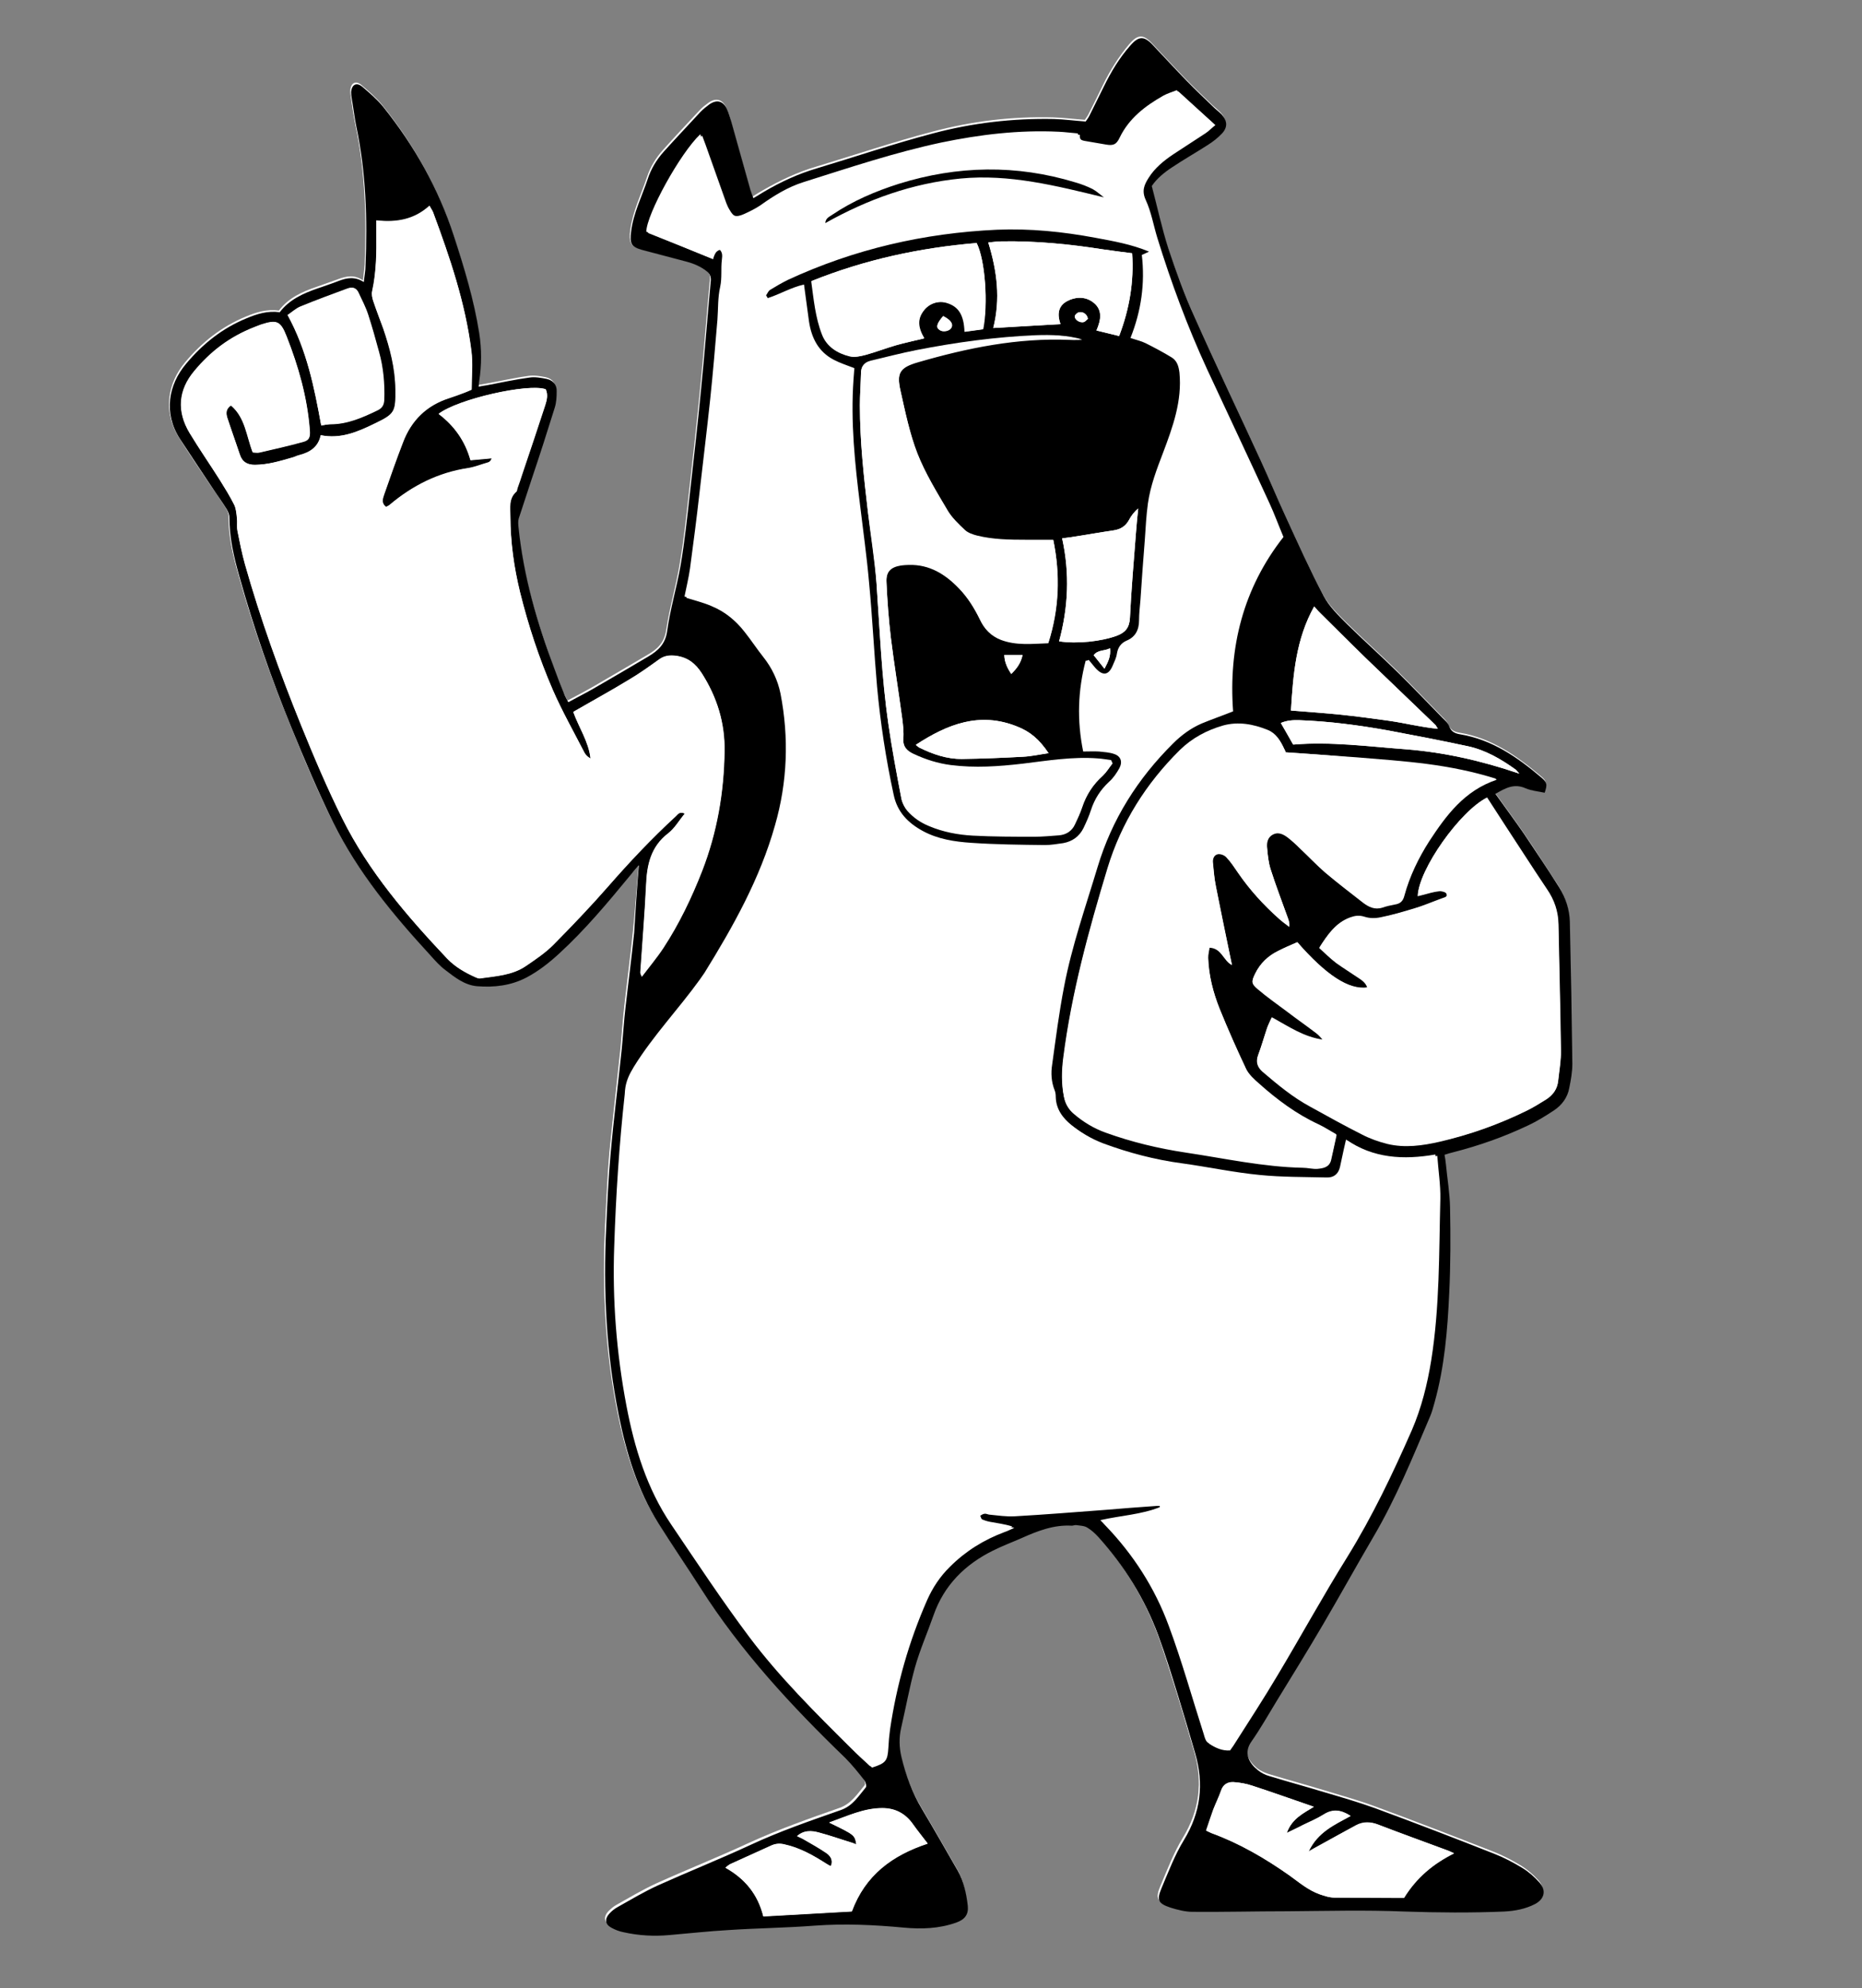 <?xml version="1.0" encoding="utf-8"?>
<!-- Generator: Adobe Illustrator 23.0.0, SVG Export Plug-In . SVG Version: 6.00 Build 0)  -->
<svg version="1.1" xmlns="http://www.w3.org/2000/svg" xmlns:xlink="http://www.w3.org/1999/xlink" x="0px" y="0px"
	 viewBox="0 0 673 718.3" style="enable-background:new 0 0 673 718.3;" xml:space="preserve">
<rect x="0" y="0" width="673" height="718.3" fill="#808080" stroke="none"/>
<style type="text/css">
	.st0{fill:#FFFFFF;}
</style>
<g id="Layer_1_copy">
	<title>Hilfe-louAsset 7</title>
	<path class="st0" d="M567.2,332.9c-0.1-4.5-1.5-8.8-3.9-12.6c-4.2-6.5-8.4-13-12.7-19.3c-3.3-4.8-6.8-9.5-10.3-14.4
		c3.6-2,6.8-3.9,10.9-2c2.1,1,4.7,1.1,6.9,1.6c1-3.1,1-3.7-1.2-5.5c-8.7-7.3-17.8-13.7-29.3-15.6c-1.8-0.3-3.2-0.9-4-2.9
		c-0.4-1.1-1.5-2.1-2.4-3c-5.4-5.5-10.7-11.1-16.2-16.5c-6-5.9-12.3-11.5-18.3-17.4c-3.1-3.1-6.5-6.4-8.5-10.2
		c-5-9.5-9.4-19.3-13.9-29.1c-3.1-6.7-5.9-13.5-9-20.2c-7.9-17.2-16.1-34.3-23.8-51.6c-3.6-8.1-6.7-16.5-9.5-24.9
		c-2.4-7.2-3.9-14.6-5.9-22.3c1.7-2.7,4.5-4.9,7.4-6.8c4.2-2.7,8.6-5.2,12.8-8c1.8-1.2,3.7-2.5,5.2-4.2c2.1-2.3,1.9-4.6-0.2-6.9
		c-1-1-2.1-1.9-3.1-2.8c-3.2-3.1-6.4-6.1-9.5-9.3c-4.2-4.3-8.2-8.7-12.3-13c-3.1-3.3-5.1-3.2-8.1,0.3c-3.8,4.5-6.9,9.4-9.5,14.7
		c-1.7,3.6-3.5,7.1-5.3,10.7c-0.4,0.8-1,1.5-1.3,2c-4.1-0.3-7.8-0.8-11.5-0.9c-14.8-0.4-29.5,1.4-43.7,5.2
		c-14.1,3.7-28,8.4-41.9,12.6c-6.8,2-13.1,5-19.2,8.5c-1.2,0.7-2.4,1.4-3.8,2.3c-0.4-1.2-0.8-2.1-1.1-3.1
		c-2.3-8.2-4.6-16.4-6.9-24.6c-0.4-1.6-0.9-3.2-1.6-4.6c-1.4-2.9-3.7-3.4-6.3-1.6c-1.1,0.8-2.3,1.7-3.2,2.7
		c-4.5,4.8-9,9.6-13.3,14.4c-2.6,2.9-4.6,6.2-5.8,9.9c-2.1,6.3-5.1,12.2-6,19c-0.5,4.2-0.1,5.6,4,6.6c5.3,1.4,10.6,2.8,15.9,4.2
		c2.8,0.7,5.3,1.8,7.5,3.6c1.1,0.9,1.6,1.8,1.4,3.3c-1.2,13-2.2,26.1-3.5,39.1c-1.2,12.4-2.6,24.9-4,37.3c-1,8.8-1.9,17.7-3.4,26.4
		c-1.3,8-3.7,15.9-4.9,24c-0.7,4.7-3.3,7-6.8,9c-6.6,3.9-13.3,7.8-20,11.7c-2.8,1.6-5.7,3.1-8.9,4.8c-0.6-1.3-1.1-2.3-1.6-3.3
		c-1.2-2.9-2.3-5.9-3.4-8.8c-6.2-16.6-11.2-33.5-13-51.2c-0.1-1-0.2-2.1,0.1-3.1c1.5-4.7,3.1-9.3,4.6-14c2.8-8.7,5.7-17.3,8.4-26
		c0.6-1.9,0.7-3.9,0.7-5.9c0-2.4-1.4-4-3.6-4.5c-2-0.4-4.2-0.8-6.2-0.5c-5.2,0.7-10.3,1.9-15.5,2.8c-0.9,0.2-1.7,0.3-2.9,0.5
		c0.1-0.9,0.1-1.4,0.2-2c0.9-5.8,0.9-11.6,0-17.4c-1.9-12-5.4-23.6-9.2-35.2c-5.6-17.1-14.3-32.5-25.5-46.5c-2.2-2.7-4.9-5-7.6-7.3
		c-2-1.7-3.8-0.8-4,2c0,0.7,0.1,1.4,0.2,2.1c0.5,3.5,1,7,1.7,10.4c3.5,16.6,4,33.4,3.3,50.3c-0.1,1.8-0.4,3.6-0.6,5.8
		c-3.2-2.2-6.1-1.5-9.1-0.4c-2.5,0.9-5.1,1.8-7.6,2.7c-5.3,1.8-10.2,4-13.7,8.6c-4.3-0.6-8.2,0.6-12,2.2
		c-8.7,3.6-15.9,9.3-21.9,16.5c-6.3,7.5-8.1,17.7-2.2,27c3.8,6,7.8,11.9,11.8,17.8c1.7,2.5,3.5,5,5.1,7.6c0.5,0.9,1,1.9,1,2.9
		c-0.1,7.3,1.6,14.4,3.6,21.4c5.2,18.6,11.6,36.8,18.9,54.6c4.7,11.6,9.5,23.1,15.1,34.3c8.9,18,21.7,33.3,35.1,48
		c1.7,1.9,3.5,3.8,5.5,5.4c3.4,2.6,6.9,5.4,11.4,5.8c6.3,0.5,12.3-0.2,18-3.2c4.3-2.2,8-5.2,11.6-8.5c9.4-8.6,17.4-18.2,25.5-28
		c1-1.2,1.9-2.3,3.4-4c-0.7,8.5-1.2,16.2-2,23.8c-0.9,8.9-2.1,17.9-3.1,26.8c-0.6,5.1-0.9,10.2-1.4,15.4c-1.3,12.6-2.8,25.1-4,37.6
		c-0.8,8.8-1.1,17.7-1.6,26.6c-1.1,22.7,0,45.3,4.5,67.7c2.8,13.9,6.8,27.2,14.4,39.3c4.9,7.8,10.1,15.4,15.1,23.2
		c14.7,22.9,32.9,42.7,52.4,61.5c2.6,2.5,4.8,5.4,7,8.2c0.5,0.6,0.8,2,0.4,2.5c-2.6,3.1-4.8,6.6-8.9,8.1
		c-11.1,3.9-22.2,7.8-32.9,12.7c-11,5.1-22.3,9.6-33.4,14.6c-5,2.3-9.7,5.1-14.5,7.8c-1.1,0.6-2.1,1.5-3,2.4c-1.7,1.9-1.4,3.7,0.7,5
		c1.4,0.8,3,1.4,4.6,1.7c5.4,1.2,10.9,1.5,16.4,1c7.1-0.7,14.2-1.4,21.3-1.8c10.4-0.6,20.8-0.8,31.2-1.6c10.8-0.8,21.5-0.3,32.2,0.7
		c6.5,0.6,12.8,0.4,19-1.8c3.1-1.1,4.5-2.9,4.2-6c-0.4-4.4-1.3-8.8-3.6-12.7c-4.3-7.5-8.6-15-13-22.4c-3.5-5.9-5.8-12.2-7.4-18.8
		c-0.8-3.5-0.9-6.9-0.1-10.4c1.6-7.3,2.9-14.7,5-21.9c1.8-6.4,4.5-12.5,6.7-18.8c3.8-10.9,11.4-18.3,21.5-23.4
		c3.3-1.7,6.9-2.9,10.3-4.5c5.8-2.6,11.6-4.9,18.2-4.5c0.6,0,1.2-0.3,1.7-0.2c1.3,0.2,2.8,0.3,3.9,0.9c1.5,0.9,2.8,2.1,4,3.4
		c9.3,10.5,16.7,22.3,21.6,35.4c2.6,7,4.7,14.2,7,21.3c2.2,7.1,4.3,14.3,6.4,21.5c3.2,11,2,21.3-4.1,31.3
		c-3.3,5.4-5.6,11.5-8.1,17.4c-1.8,4.3-1.2,5.5,3.3,7c2.5,0.8,5.2,1.5,7.9,1.5c11.3,0.1,22.7-0.2,34-0.2c14.3,0,28.5-0.4,42.8,0.1
		c11.9,0.5,23.8,0.5,35.8,0c3.9-0.2,7.7-0.9,11.2-2.7c3.4-1.8,4.2-4.9,1.6-7.8c-1.8-2-3.9-3.8-6.1-5.2c-3.3-2-6.7-3.8-10.3-5.2
		c-14.3-5.6-28.5-11.1-42.9-16.4c-6-2.2-12.2-3.9-18.4-5.8c-6.6-2-13.2-3.8-19.8-5.8c-1.5-0.5-3.1-1.2-4.3-2.2
		c-3.1-2.6-5.1-6.2-2.3-10.3c3.3-4.7,6.1-9.7,9.1-14.6c5.7-9.3,11.4-18.5,16.9-27.9c6.1-10.4,11.9-20.9,18-31.3
		c8.3-13.9,14.3-28.9,20.6-43.7c0.7-1.6,1.1-3.3,1.6-5c3.6-12.9,4.7-26.2,5.3-39.5c0.5-10.3,0.4-20.6,0.3-30.9
		c-0.1-5.2-0.9-10.5-1.5-15.7c-0.1-1.1-0.3-2.2-0.5-3.4c1.3-0.4,2.2-0.7,3.1-0.9c9.4-2.4,18.6-5.6,27.3-9.8c3.1-1.5,6.1-3.4,9.1-5.3
		c2.9-1.9,4.9-4.7,5.6-8.2c0.5-2.9,1.1-5.8,1.1-8.7C567.9,367,567.6,350,567.2,332.9z"/>
</g>
<g id="Layer_1">
	<title>Hilfe-louAsset 7</title>
	<g>
		<path class="st0" d="M230.9,312.6c-0.7,8.5-1.2,16.2-2,23.8c-0.9,8.9-2.1,17.9-3.1,26.8c-0.6,5.1-0.9,10.2-1.4,15.4
			c-1.3,12.6-2.8,25.1-4,37.6c-0.8,8.8-1.1,17.7-1.6,26.6c-1.1,22.7,0,45.3,4.5,67.7c2.8,13.9,6.8,27.2,14.4,39.3
			c4.9,7.8,10.1,15.4,15.1,23.2c14.7,22.9,32.9,42.7,52.4,61.5c2.6,2.5,4.8,5.4,7,8.2c0.5,0.6,0.8,2,0.4,2.5
			c-2.6,3.1-4.8,6.6-8.9,8.1c-11.1,3.9-22.2,7.8-32.9,12.7c-11,5.1-22.3,9.6-33.4,14.6c-5,2.3-9.7,5.1-14.5,7.8
			c-1.1,0.6-2.1,1.5-3,2.4c-1.7,1.9-1.4,3.7,0.7,5c1.4,0.8,3,1.4,4.6,1.7c5.4,1.2,10.9,1.5,16.4,1c7.1-0.7,14.2-1.4,21.3-1.8
			c10.4-0.6,20.8-0.8,31.2-1.6c10.8-0.8,21.5-0.3,32.2,0.7c6.5,0.6,12.8,0.4,19-1.8c3.1-1.1,4.5-2.9,4.2-6
			c-0.4-4.4-1.3-8.8-3.6-12.7c-4.3-7.5-8.6-15-13-22.4c-3.5-5.9-5.8-12.2-7.4-18.8c-0.8-3.5-0.9-6.9-0.1-10.4
			c1.6-7.3,2.9-14.7,5-21.9c1.8-6.4,4.5-12.5,6.7-18.8c3.8-10.9,11.4-18.3,21.5-23.4c3.3-1.7,6.9-2.9,10.3-4.5
			c5.8-2.6,11.6-4.9,18.2-4.5c0.6,0,1.2-0.3,1.7-0.2c1.3,0.2,2.8,0.3,3.9,0.9c1.5,0.9,2.8,2.1,4,3.4c9.3,10.5,16.7,22.3,21.6,35.4
			c2.6,7,4.7,14.2,7,21.3c2.2,7.1,4.3,14.3,6.4,21.5c3.2,11,2,21.3-4.1,31.3c-3.3,5.4-5.6,11.5-8.1,17.4c-1.8,4.3-1.2,5.5,3.3,7
			c2.5,0.8,5.2,1.5,7.9,1.5c11.3,0.1,22.7-0.2,34-0.2c14.3,0,28.5-0.4,42.8,0.1c11.9,0.5,23.8,0.5,35.8,0c3.9-0.2,7.7-0.9,11.2-2.7
			c3.4-1.8,4.2-4.9,1.6-7.8c-1.8-2-3.9-3.8-6.1-5.2c-3.3-2-6.7-3.8-10.3-5.2c-14.3-5.6-28.5-11.1-42.9-16.4
			c-6-2.2-12.2-3.9-18.4-5.8c-6.6-2-13.2-3.8-19.8-5.8c-1.5-0.5-3.1-1.2-4.3-2.2c-3.1-2.6-5.1-6.2-2.3-10.3
			c3.3-4.7,6.1-9.7,9.1-14.6c5.7-9.3,11.4-18.5,16.9-27.9c6.1-10.4,11.9-20.9,18-31.3c8.3-13.9,14.3-28.9,20.6-43.7
			c0.7-1.6,1.1-3.3,1.6-5c3.6-12.9,4.7-26.2,5.3-39.5c0.5-10.3,0.4-20.6,0.3-30.9c-0.1-5.2-0.9-10.5-1.5-15.7
			c-0.1-1.1-0.3-2.2-0.5-3.4c1.3-0.4,2.2-0.7,3.1-0.9c9.4-2.4,18.6-5.6,27.3-9.8c3.1-1.5,6.1-3.4,9.1-5.3c2.9-1.9,4.9-4.7,5.6-8.2
			c0.5-2.9,1.1-5.8,1.1-8.7c-0.2-17.1-0.5-34.1-0.9-51.2c-0.1-4.5-1.5-8.8-3.9-12.6c-4.2-6.5-8.4-13-12.7-19.3
			c-3.3-4.8-6.8-9.5-10.3-14.4c3.6-2,6.8-3.9,10.9-2c2.1,1,4.7,1.1,6.9,1.6c1-3.1,1-3.7-1.2-5.5c-8.7-7.3-17.8-13.7-29.3-15.6
			c-1.8-0.3-3.2-0.9-4-2.9c-0.4-1.1-1.5-2.1-2.4-3c-5.4-5.5-10.7-11.1-16.2-16.5c-6-5.9-12.3-11.5-18.3-17.4
			c-3.1-3.1-6.5-6.4-8.5-10.2c-5-9.5-9.4-19.3-13.9-29.1c-3.1-6.7-5.9-13.5-9-20.2c-7.9-17.2-16.1-34.3-23.8-51.6
			c-3.6-8.1-6.7-16.5-9.5-24.9c-2.4-7.2-3.9-14.6-5.9-22.3c1.7-2.7,4.5-4.9,7.4-6.8c4.2-2.7,8.6-5.2,12.8-8c1.8-1.2,3.7-2.5,5.2-4.2
			c2.1-2.3,1.9-4.6-0.2-6.9c-1-1-2.1-1.9-3.1-2.8c-3.2-3.1-6.4-6.1-9.5-9.3c-4.2-4.3-8.2-8.7-12.3-13c-3.1-3.3-5.1-3.2-8.1,0.3
			c-3.8,4.5-6.9,9.4-9.5,14.7c-1.7,3.6-3.5,7.1-5.3,10.7c-0.4,0.8-1,1.5-1.3,2c-4.1-0.3-7.8-0.8-11.5-0.9
			c-14.8-0.4-29.5,1.4-43.7,5.2c-14.1,3.7-28,8.4-41.9,12.6c-6.8,2-13.1,5-19.2,8.5c-1.2,0.7-2.4,1.4-3.8,2.3
			c-0.4-1.2-0.8-2.1-1.1-3.1c-2.3-8.2-4.6-16.4-6.9-24.6c-0.4-1.6-0.9-3.2-1.6-4.6c-1.4-2.9-3.7-3.4-6.3-1.6
			c-1.1,0.8-2.3,1.7-3.2,2.7c-4.5,4.8-9,9.6-13.3,14.4c-2.6,2.9-4.6,6.2-5.8,9.9c-2.1,6.3-5.1,12.2-6,19c-0.5,4.2-0.1,5.6,4,6.6
			c5.3,1.4,10.6,2.8,15.9,4.2c2.8,0.7,5.3,1.8,7.5,3.6c1.1,0.9,1.6,1.8,1.4,3.3c-1.2,13-2.2,26.1-3.5,39.1
			c-1.2,12.4-2.6,24.9-4,37.3c-1,8.8-1.9,17.7-3.4,26.4c-1.3,8-3.7,15.9-4.9,24c-0.7,4.7-3.3,7-6.8,9c-6.6,3.9-13.3,7.8-20,11.7
			c-2.8,1.6-5.7,3.1-8.9,4.8c-0.6-1.3-1.1-2.3-1.6-3.3c-1.2-2.9-2.3-5.9-3.4-8.8c-6.2-16.6-11.2-33.5-13-51.2
			c-0.1-1-0.2-2.1,0.1-3.1c1.5-4.7,3.1-9.3,4.6-14c2.8-8.7,5.7-17.3,8.4-26c0.6-1.9,0.7-3.9,0.7-5.9c0-2.4-1.4-4-3.6-4.5
			c-2-0.4-4.2-0.8-6.2-0.5c-5.2,0.7-10.3,1.9-15.5,2.8c-0.9,0.2-1.7,0.3-2.9,0.5c0.1-0.9,0.1-1.4,0.2-2c0.9-5.8,0.9-11.6,0-17.4
			c-1.9-12-5.4-23.6-9.2-35.2c-5.6-17.1-14.3-32.5-25.5-46.5c-2.2-2.7-4.9-5-7.6-7.3c-2-1.7-3.8-0.8-4,2c0,0.7,0.1,1.4,0.2,2.1
			c0.5,3.5,1,7,1.7,10.4c3.5,16.6,4,33.4,3.3,50.3c-0.1,1.8-0.4,3.6-0.6,5.8c-3.2-2.2-6.1-1.5-9.1-0.4c-2.5,0.9-5.1,1.8-7.6,2.7
			c-5.3,1.8-10.2,4-13.7,8.6c-4.3-0.6-8.2,0.6-12,2.2c-8.7,3.6-15.9,9.3-21.9,16.5c-6.3,7.5-8.1,17.7-2.2,27
			c3.8,6,7.8,11.9,11.8,17.8c1.7,2.5,3.5,5,5.1,7.6c0.5,0.9,1,1.9,1,2.9c-0.1,7.3,1.6,14.4,3.6,21.4c5.2,18.6,11.6,36.8,18.9,54.6
			c4.7,11.6,9.5,23.1,15.1,34.3c8.9,18,21.7,33.3,35.1,48c1.7,1.9,3.5,3.8,5.5,5.4c3.4,2.6,6.9,5.4,11.4,5.8
			c6.3,0.5,12.3-0.2,18-3.2c4.3-2.2,8-5.2,11.6-8.5c9.4-8.6,17.4-18.2,25.5-28C228.5,315.5,229.4,314.4,230.9,312.6z"/>
		<path d="M230.9,312.6c-1.5,1.7-2.5,2.9-3.4,4c-8,9.7-16.1,19.4-25.5,28c-3.6,3.3-7.3,6.2-11.6,8.5c-5.7,3-11.8,3.7-18,3.2
			c-4.5-0.4-8-3.2-11.4-5.8c-2-1.5-3.8-3.5-5.5-5.4c-13.5-14.7-26.2-30-35.1-48c-5.5-11.2-10.4-22.8-15.1-34.3
			C98,245,91.7,226.8,86.5,208.2c-2-7-3.6-14-3.6-21.4c0-1-0.5-2-1-2.9c-1.6-2.6-3.4-5-5.1-7.6c-3.9-5.9-7.9-11.8-11.8-17.8
			c-6-9.3-4.1-19.5,2.2-27c6-7.2,13.1-12.9,21.9-16.5c3.8-1.6,7.7-2.8,12-2.2c3.5-4.6,8.5-6.8,13.7-8.6c2.5-0.9,5.1-1.7,7.6-2.7
			c2.9-1.1,5.8-1.7,9.1,0.4c0.2-2.2,0.6-4,0.6-5.8c0.7-16.9,0.2-33.7-3.3-50.3c-0.7-3.4-1.1-6.9-1.7-10.4c-0.1-0.7-0.2-1.4-0.2-2.1
			c0.2-2.7,1.9-3.7,4-2c2.7,2.3,5.4,4.6,7.6,7.3c11.2,14,19.9,29.3,25.5,46.5c3.8,11.6,7.3,23.2,9.2,35.2c0.9,5.8,0.9,11.6,0,17.4
			c-0.1,0.6-0.1,1.1-0.2,2c1.1-0.2,2-0.4,2.9-0.5c5.2-1,10.3-2.1,15.5-2.8c2-0.3,4.2,0.1,6.2,0.5c2.3,0.5,3.7,2.1,3.6,4.5
			c0,2-0.1,4-0.7,5.9c-2.7,8.7-5.5,17.4-8.4,26c-1.5,4.7-3.1,9.3-4.6,14c-0.3,1-0.2,2.1-0.1,3.1c1.8,17.7,6.7,34.6,13,51.2
			c1.1,3,2.2,5.9,3.4,8.8c0.4,1.1,1,2.1,1.6,3.3c3.1-1.7,6.1-3.2,8.9-4.8c6.7-3.9,13.3-7.7,20-11.7c3.5-2.1,6.1-4.4,6.8-9
			c1.1-8.1,3.5-16,4.9-24c1.5-8.8,2.4-17.6,3.4-26.4c1.4-12.4,2.8-24.9,4-37.3c1.3-13,2.3-26.1,3.5-39.1c0.1-1.5-0.3-2.4-1.4-3.3
			c-2.2-1.8-4.8-2.9-7.5-3.6c-5.3-1.4-10.6-2.8-15.9-4.2c-4.1-1.1-4.5-2.4-4-6.6c0.8-6.7,3.9-12.7,6-19c1.2-3.7,3.2-7,5.8-9.9
			c4.4-4.9,8.9-9.6,13.3-14.4c1-1,2.1-1.9,3.2-2.7c2.6-1.8,4.9-1.3,6.3,1.6c0.7,1.5,1.1,3.1,1.6,4.6c2.3,8.2,4.6,16.4,6.9,24.6
			c0.3,1,0.7,1.9,1.1,3.1c1.4-0.8,2.6-1.6,3.8-2.3c6.1-3.6,12.4-6.5,19.2-8.5c14-4.2,27.8-8.9,41.9-12.6c14.3-3.8,28.9-5.5,43.7-5.2
			c3.7,0.1,7.4,0.6,11.5,0.9c0.3-0.5,0.9-1.2,1.3-2c1.8-3.6,3.5-7.1,5.3-10.7c2.6-5.3,5.6-10.3,9.5-14.7c3-3.5,5-3.6,8.1-0.3
			c4.1,4.3,8.1,8.7,12.3,13c3.1,3.2,6.3,6.2,9.5,9.3c1,1,2.1,1.8,3.1,2.8c2.1,2.3,2.3,4.6,0.2,6.9c-1.5,1.6-3.3,3-5.2,4.2
			c-4.2,2.7-8.6,5.2-12.8,8c-2.9,1.9-5.6,4.1-7.4,6.8c2,7.6,3.6,15.1,5.9,22.3c2.8,8.4,5.8,16.8,9.5,24.9
			c7.7,17.3,15.9,34.4,23.8,51.6c3.1,6.7,5.9,13.5,9,20.2c4.5,9.8,8.9,19.6,13.9,29.1c2,3.8,5.4,7.1,8.5,10.2
			c6,5.9,12.3,11.5,18.3,17.4c5.5,5.4,10.8,11,16.2,16.5c0.9,0.9,2,1.8,2.4,3c0.7,2,2.2,2.6,4,2.9c11.5,1.9,20.7,8.3,29.3,15.6
			c2.1,1.8,2.2,2.5,1.2,5.5c-2.3-0.5-4.8-0.7-6.9-1.6c-4.2-1.9-7.4,0-10.9,2c3.5,4.9,7,9.6,10.3,14.4c4.3,6.4,8.6,12.8,12.7,19.3
			c2.4,3.8,3.8,8.1,3.9,12.6c0.4,17.1,0.7,34.1,0.9,51.2c0,2.9-0.5,5.8-1.1,8.7c-0.6,3.5-2.7,6.3-5.6,8.2c-2.9,1.9-5.9,3.8-9.1,5.3
			c-8.8,4.2-17.9,7.4-27.3,9.8c-0.9,0.2-1.8,0.5-3.1,0.9c0.2,1.1,0.4,2.2,0.5,3.4c0.5,5.2,1.4,10.4,1.5,15.7
			c0.2,10.3,0.2,20.6-0.3,30.9c-0.6,13.3-1.7,26.6-5.3,39.5c-0.5,1.7-0.9,3.4-1.6,5c-6.3,14.8-12.4,29.8-20.6,43.7
			c-6.1,10.4-11.9,20.9-18,31.3c-5.5,9.4-11.2,18.6-16.9,27.9c-3,4.9-5.8,9.9-9.1,14.6c-2.9,4.1-0.9,7.7,2.3,10.3
			c1.2,1,2.8,1.8,4.3,2.2c6.6,2,13.2,3.8,19.8,5.8c6.1,1.8,12.3,3.6,18.4,5.8c14.4,5.3,28.7,10.8,42.9,16.4c3.6,1.4,7,3.2,10.3,5.2
			c2.3,1.4,4.3,3.2,6.1,5.2c2.6,2.9,1.8,6-1.6,7.8c-3.5,1.8-7.3,2.5-11.2,2.7c-11.9,0.5-23.8,0.4-35.8,0
			c-14.2-0.6-28.5-0.2-42.8-0.1c-11.3,0-22.7,0.3-34,0.2c-2.6,0-5.3-0.7-7.9-1.5c-4.5-1.5-5.1-2.7-3.3-7c2.5-5.9,4.8-12,8.1-17.4
			c6.1-10,7.3-20.3,4.1-31.3c-2.1-7.2-4.2-14.4-6.4-21.5c-2.2-7.1-4.4-14.3-7-21.3c-4.9-13.2-12.2-24.9-21.6-35.4
			c-1.2-1.3-2.5-2.5-4-3.4c-1.1-0.7-2.6-0.7-3.9-0.9c-0.6-0.1-1.2,0.2-1.7,0.2c-6.5-0.4-12.4,1.9-18.2,4.5
			c-3.4,1.5-6.9,2.8-10.3,4.5c-10.1,5-17.7,12.5-21.5,23.4c-2.2,6.3-4.9,12.4-6.7,18.8c-2,7.2-3.3,14.6-5,21.9
			c-0.8,3.5-0.7,7,0.1,10.4c1.6,6.6,3.9,13,7.4,18.8c4.4,7.4,8.7,14.9,13,22.4c2.2,3.9,3.1,8.3,3.6,12.7c0.3,3.1-1.1,4.9-4.2,6
			c-6.2,2.2-12.6,2.4-19,1.8c-10.7-1-21.4-1.5-32.2-0.7c-10.4,0.8-20.8,0.9-31.2,1.6c-7.1,0.4-14.2,1.2-21.3,1.8
			c-5.5,0.5-11,0.2-16.4-1c-1.6-0.3-3.2-0.9-4.6-1.7c-2.2-1.2-2.4-3.1-0.7-5c0.8-0.9,1.9-1.8,3-2.4c4.8-2.7,9.5-5.5,14.5-7.8
			c11.1-5,22.4-9.5,33.4-14.6c10.7-5,21.8-8.8,32.9-12.7c4.2-1.5,6.3-5,8.9-8.1c0.4-0.4,0-1.9-0.4-2.5c-2.2-2.8-4.5-5.7-7-8.2
			c-19.5-18.8-37.8-38.6-52.4-61.5c-5-7.8-10.2-15.4-15.1-23.2c-7.6-12.1-11.6-25.4-14.4-39.3c-4.5-22.4-5.6-45-4.5-67.7
			c0.4-8.9,0.8-17.8,1.6-26.6c1.1-12.6,2.7-25.1,4-37.6c0.5-5.1,0.8-10.3,1.4-15.4c1-8.9,2.2-17.9,3.1-26.8
			C229.7,328.8,230.2,321.1,230.9,312.6z M257.7,93.6c0.2-0.6,0.5-1.5,1-2.3c0.3-0.5,1.3-1.1,1.6-1c0.6,0.3,1.1,1,1.3,1.7
			c0.2,0.8,0.1,1.6,0,2.4c-0.4,3.2,0.2,6.4-0.6,9.7c-0.8,3.8-0.6,7.9-1,11.9c-0.8,9.6-1.6,19.1-2.6,28.6
			c-1.2,11.4-2.5,22.8-3.9,34.1c-1.1,9.1-2.2,18.1-3.4,27.1c-0.5,3.5-1.4,7-2,10.2c3.2,1,6.1,1.7,8.9,2.9c5.2,2.1,9.5,5.6,12.9,10
			c2.3,2.9,4.3,6.1,6.7,9c3.1,3.9,5.3,8.3,6.2,13.2c3.1,16,2.5,31.9-2,47.6c-5.5,19.2-15.1,36.4-25.5,53.3c-0.5,0.8-1.1,1.5-1.6,2.3
			c-7.8,10.7-16.9,20.3-23.9,31.6c-1.7,2.8-3,5.3-3.2,8.5c0,0.5-0.1,0.9-0.1,1.4c-2,18.3-3.2,36.6-3.8,54.9
			c-0.7,19.4,0.8,38.5,4.4,57.6c2.9,15.3,7.4,30,16.2,43c9.2,13.7,18.3,27.5,28.2,40.6c10.9,14.5,23.8,27.3,36.7,40.1
			c2.3,2.3,4.7,4.5,7,6.6c5-1.6,5.6-2.4,5.9-7.2c0.1-2.2,0.3-4.4,0.6-6.6c2.4-16.2,6.8-31.7,13.4-46.7c2-4.5,4.7-8.6,8.3-12.1
			c5.6-5.6,12.2-9.7,19.7-12.5c1.2-0.4,2.3-1,3.5-1.5c-2.9-0.9-5.5-1.3-8.1-1.7c-1.1-0.2-2.3-0.6-3.3-1.1c-0.5-0.2-0.6-1-0.9-1.6
			c0.5-0.3,0.9-0.6,1.5-0.7c0.6-0.1,1.1,0.2,1.7,0.3c3.1,0.3,6.3,0.8,9.4,0.6c10.8-0.6,21.7-1.5,32.5-2.3c6.1-0.5,12.1-1,18.2-1.4
			c0.7-0.1,1.5,0,2.2,0c0,0.3,0,0.6,0.1,0.9c-6.7,2.7-14.1,3-21.5,4.7c0.8,0.9,1.3,1.4,1.8,1.9c10.1,10.5,17.9,22.6,22.9,36.2
			c4.8,12.9,8.5,26.2,12.7,39.3c0.3,1.1,0.7,2.4,1.5,3c2.1,1.4,4.5,2.5,7.3,2.3c0.4-0.6,0.8-1.1,1.2-1.7c5.4-8.5,10.9-16.9,16-25.5
			c8.5-14.2,16.5-28.8,25.3-42.9c9-14.6,16.3-29.9,23.2-45.6c3.5-8.1,5.6-16.6,7-25.2c3.1-19.4,2.8-38.9,3.3-58.4
			c0.1-5-0.7-10-1.1-15.5c-11.6,2.1-22.3,1.4-32.3-5.4c-0.3,1.5-0.6,2.5-0.8,3.5c-0.5,2.2-0.9,4.3-1.4,6.5c-0.6,2.5-2.3,3.8-4.8,3.7
			c-8.1-0.2-16.2-0.1-24.1-0.9c-9.4-1-18.7-2.9-28.1-4.2c-9.8-1.4-19.2-3.8-28.5-7.2c-4.4-1.6-8.4-4-12.1-7
			c-3.3-2.7-5.7-5.9-5.8-10.3c0-0.8-0.1-1.7-0.4-2.4c-1.2-3-1.4-6.2-0.9-9.3c1.3-9.4,2.5-18.8,4.3-28.1c2.8-14.7,7.8-28.9,12.1-43.2
			c5.2-17.3,14.5-32,27.3-44.7c3-3,6.4-5.5,10.3-7.2c3.6-1.5,7.4-2.8,11.4-4.4c-1.7-23,3.6-44.4,18.2-63c-1.8-4.3-3.3-8.4-5.1-12.3
			c-7.4-16.1-15-32.2-22.5-48.3c-7.1-15.4-13-31.3-18-47.5c-1.4-4.6-2.2-9.4-4.2-13.7c-1.5-3.3-0.5-5.5,1.1-8
			c2.2-3.5,5.4-6.1,8.8-8.4c3.9-2.6,7.9-5.1,11.8-7.7c1.2-0.8,2.2-1.9,3.5-2.9c-4.6-4.2-8.8-8-13.3-12.1c-1.5,0.6-3.3,1.1-4.9,2
			c-6.5,3.7-12.3,8.1-15.7,15.1c-1.3,2.6-2.4,3-5.1,2.5c-2.5-0.4-5-0.9-7.6-1.3c-1.5-0.2-2.6-0.9-2.4-2.7c-2.5-0.2-4.7-0.5-6.9-0.6
			c-14.3-0.7-28.5,1-42.5,3.9c-17,3.5-33.4,9-49.8,14.3c-5.7,1.8-10.7,5-15.6,8.4c-1.8,1.3-3.8,2.3-5.8,3.1c-3.1,1.3-4.4,0.8-6-2
			c-0.5-0.8-0.9-1.7-1.2-2.5c-2.5-7-5-14.1-7.5-21.1c-0.4-1-0.8-2.1-1.2-3.2c-7.3,6.9-19.5,28.9-19.5,35.2
			C241.6,87.1,249.6,90.3,257.7,93.6z M207.2,257.2c2.1,5.7,5.6,10.8,6.3,16.9c-1-0.6-1.7-1.3-2.2-2.1c-3.9-7.6-8.1-15-11.5-22.8
			c-4.9-11.4-8.8-23.1-11.8-35.2c-2.2-9-3.5-18.1-3.5-27.4c0-3.1-0.7-6.5,2.2-9c0.3-0.3,0.2-0.9,0.4-1.3c0.6-1.7,1.2-3.3,1.7-5
			c2.8-8.3,5.6-16.6,8.3-24.9c0.6-1.9,1-3.8,0.2-5.7c-6.3-2.3-31.9,3.5-38.7,8.9c5.7,4.3,9.6,9.8,11.5,16.7c2.8-0.2,5.2-0.5,7.7-0.7
			c-0.3,0.9-0.7,1.3-1.2,1.5c-2.4,0.8-4.9,1.7-7.4,2.1c-10.7,1.7-20,6.3-28.2,13.2c-0.4,0.3-0.9,0.5-1.4,0.8
			c-1.9-1.4-1.2-3.1-0.7-4.6c2.2-6.3,4.4-12.6,6.8-18.8c3-7.9,8.5-13.3,16.6-15.9c1.9-0.6,3.7-1.3,5.6-2c0.8-0.3,1.7-0.7,2.6-1.1
			c0-4.8,0.5-9.5-0.1-14.1c-2.2-17.3-7.8-33.6-13.8-49.9c-0.3-0.8-0.9-1.5-1.3-2.4c-5.5,5.1-11.9,6.2-19.2,5.3c0,1.6,0,3.1,0,4.6
			c0,7,0,14-1.5,20.9c-0.3,1.2,0,2.6,0.4,3.7c1.1,3.3,2.4,6.6,3.6,9.9c2.5,7.1,4.4,14.3,4.4,21.9c0.1,8.2-0.2,8.9-7.5,12.4
			c-6.1,2.9-12.3,5.6-19.5,4.2c-0.9,4.4-3.9,6.3-7.8,7.2c-0.9,0.2-1.7,0.7-2.6,0.9c-4.4,1.2-8.7,2.5-13.4,2.6c-2.9,0-4.6-1-5.5-3.8
			c-1.5-4.4-3.1-8.8-4.5-13.2c-0.5-1.6-0.6-3.2,1.3-4.5c5.3,4.5,5.7,11.1,7.9,17c0.9,0,1.7,0.2,2.5,0c5.2-1.2,10.5-2.4,15.6-3.8
			c2.3-0.6,2.7-1.7,2.5-4.3c-0.9-11.8-4.1-23-8.4-33.9c-2.2-5.5-3.6-6-9.1-4.2c-0.9,0.3-1.8,0.6-2.6,1C83.1,121.5,76,127,70.2,134
			c-5.8,6.9-6.4,14.6-1.7,22.4c3.5,5.8,7.4,11.4,11,17.1c1.8,2.9,3.6,5.8,5.1,8.8c0.7,1.4,0.8,3.1,1,4.7c0.2,1.6-0.1,3.2,0.2,4.8
			c0.8,4,1.6,8,2.7,12c5.6,19.8,12.6,39.2,20.3,58.2c4.6,11.4,9.4,22.7,14.9,33.7c9.5,19.1,23.4,35.2,37.9,50.6
			c2.9,3,6.4,5,10.2,6.7c0.5,0.2,1.1,0.4,1.7,0.4c5.7-0.8,11.5-1.1,16.4-4.4c3.5-2.3,7-4.7,10-7.7c6.9-6.9,13.6-13.9,19.9-21.2
			c7.7-8.8,15.7-17.3,24.3-25.2c0.8-0.7,1.4-2,3.4-1c-2.1,2.5-3.7,5.4-6.1,7.2c-6.2,4.8-7.6,11.3-7.9,18.5
			c-0.5,10.6-1.4,21.2-2.1,31.8c0,0.3,0.2,0.5,0.5,1.4c2.8-3.8,5.5-7,7.8-10.4c5.7-8.7,10.2-18.1,14-27.8
			c5.4-13.9,7.9-28.3,8.1-43.2c0.2-10.2-2.7-19.6-8.2-28.2c-2.2-3.5-5-5.7-9.2-6.3c-2.3-0.3-4.3-0.1-6.2,1.3
			c-3.6,2.6-7.2,5.2-11,7.4C220.7,249.6,214.1,253.2,207.2,257.2z M464.7,271.8c-0.1-0.3-0.3-0.7-0.5-1.1c-1.3-2.8-2.9-5.5-5.9-6.7
			c-5.2-2.1-10.6-3.1-16.1-1.6c-5.9,1.7-11.3,4.4-15.7,8.9c-12.2,12.1-21.1,26.2-26.1,42.6c-6.9,22.5-13,45.1-16,68.5
			c-0.6,4.6-0.7,9.2,0.2,13.9c0.5,2.6,1.7,4.6,3.6,6.2c3.4,2.9,7.2,5.2,11.4,6.7c9.4,3.4,19,5.7,28.9,7.2c14.1,2.1,28,5.2,42.4,5.5
			c1.7,0,3.5,0.5,5.2,0.4c2.1-0.2,4.3-0.5,5-3.1c0.7-3,1.3-6.1,2-9.1c-2.3-1.3-4.3-2.6-6.4-3.6c-8-3.7-15.1-8.9-21.6-14.8
			c-1.7-1.5-3.6-3.2-4.6-5.2c-3.4-7.2-6.6-14.4-9.6-21.8c-2.4-6-4-12.2-4.2-18.7c0-1.2,0.3-2.4,0.5-3.6c4.4,0.2,4.9,4.7,8.1,6.3
			c-2-9.6-3.9-19-5.8-28.4c-0.6-2.9-0.8-5.8-1.1-8.7c-0.1-1.3,0.4-2.8,1.9-3c1-0.1,2.3,0.4,3,1.2c1.6,1.7,2.9,3.7,4.2,5.6
			c4.2,6.1,9.1,11.5,14.7,16.5c1.2,1.1,2.5,2,3.8,3c0.2-1.2-0.1-2-0.4-2.9c-2.1-5.9-4.4-11.8-6.3-17.8c-0.8-2.5-1.1-5.2-1.3-7.9
			c-0.2-1.9,0.2-3.8,2.1-4.8c1.9-1,3.7-0.1,5.2,1c1.7,1.3,3.2,2.7,4.7,4.2c3,2.8,5.8,5.8,8.9,8.5c4.5,3.8,9.1,7.3,13.7,10.9
			c2.1,1.6,4.3,2.7,7.1,1.8c1.4-0.5,2.9-0.8,4.4-1.1c2-0.3,3-1.2,3.5-3.2c1.9-7,5.1-13.6,9-19.7c6.1-9.3,12.7-18.3,24.4-22.2
			c-8.5-2.7-16.7-4.3-25.1-5.4c-8.5-1.1-17-1.7-25.5-2.4C482,272.9,473.6,272.4,464.7,271.8z M468.9,340.4c-2.3,1-4.7,2-6.9,3.1
			c-3.7,1.8-6.5,4.5-8.3,8.2c-1.4,2.8-1.4,3.5,1,5.5c3.4,2.9,7,5.4,10.6,8.1c3.5,2.6,7,5.1,10.4,7.7c1,0.7,1.7,1.8,2.6,2.6
			c-7-0.9-12.6-4.8-18.6-8.1c-0.7,1.6-1.3,2.7-1.7,3.9c-1.1,3.2-2,6.5-3.2,9.7c-0.9,2.5-0.2,4.4,1.6,5.9c5.4,4.7,10.9,9.2,17.2,12.6
			c6.3,3.4,12.5,6.9,18.8,10.1c2.9,1.5,6,2.6,9.2,3.4c6.3,1.5,12.6,0.6,18.8-0.8c10.9-2.4,21.3-6.2,31.3-11.1
			c2.5-1.2,4.9-2.7,7.3-4.2c2.4-1.5,3.9-3.7,4.2-6.5c0.4-3.7,1.1-7.4,1-11.1c-0.2-15.2-0.6-30.4-0.9-45.6c-0.1-4.6-1.5-8.7-4.1-12.5
			c-2.9-4.3-5.7-8.6-8.5-12.9c-4.4-6.7-8.8-13.5-13.2-20.3c-9.7,4.8-24.7,25.9-25,35.5c0.7-0.2,1.4-0.3,2-0.5
			c1.9-0.5,3.8-1.1,5.8-1.3c0.9-0.1,2.4,0.3,2.6,0.9c0.6,1.4-1,1.5-1.9,1.9c-3.3,1.2-6.5,2.6-9.9,3.6c-4,1.2-8,2.4-12.1,3.2
			c-1.9,0.4-4,0.4-5.8-0.2c-1.9-0.6-3.4-0.4-5.1,0.2c-5.3,1.9-8.2,6.2-11.2,10.9c2.1,1.9,4,3.8,6.1,5.4c2.4,1.8,5.1,3.4,7.6,5.1
			c1.5,1,3.2,1.9,3.7,3.9C487.5,357.7,479.3,352.3,468.9,340.4z M465.1,662.2c1.9-5.3,6.2-7.1,9.7-9.5c-7.6-2.6-14.8-5.2-22.2-7.6
			c-2.2-0.7-4.5-1.1-6.8-1.3c-2.1-0.1-3.8,0.9-4.5,3.1c-0.8,2.3-1.9,4.5-2.8,6.8c-0.9,2.5-1.7,5-2.6,7.6c0.9,0.4,1.4,0.7,1.9,0.9
			c10.2,3.7,19.4,9.1,28.2,15.3c3.5,2.5,6.7,5.3,10.9,6.8c1.8,0.6,3.4,1.2,5.4,1.2c6.9,0,13.8,0.1,20.7,0.1c1.7,0,3.5,0,4.4,0
			c4.6-7.4,10.6-12.3,18.1-16.1c-1.1-0.5-1.7-0.8-2.3-1c-8.3-3.1-16.7-6.1-25-9.3c-2.8-1.1-5.5-1.2-8.1,0.2
			c-4.8,2.6-9.6,5.3-14.4,7.9c-0.7,0.4-1.5,0.8-2.8,1.6c3.3-7.1,9.4-9.7,15.2-12.9c-3.4-2.2-6.4-2.6-9.7-0.5c-2.4,1.5-5,2.6-7.5,3.8
			C469.3,660.2,467.6,661,465.1,662.2z M300.4,674c-0.2,0-0.4,0.1-0.5,0.1c-0.4-0.2-0.8-0.5-1.2-0.7c-4.7-3.1-9.6-5.8-15.2-7
			c-1.7-0.4-3.2-0.3-4.7,0.4c-5,2.3-10,4.5-15,6.8c-0.5,0.2-1,0.7-1.6,1.2c7.1,4,11.7,9.6,13.7,17.6c10.8-0.6,21.5-1.2,32-1.8
			c4.9-13.2,14.7-20.3,27.4-24.5c-1.9-2.5-3.8-4.8-5.4-7.1c-2.7-3.8-6.4-5.7-11-5.7c-6.8,0-12.7,2.9-19.2,5.2
			c9.3,4.5,9.3,4.5,9.8,7.9c-0.6-0.2-1.1-0.5-1.6-0.6c-4-1.3-8-2.7-12-3.7c-2.6-0.7-5.3-0.8-7.8,1.3c1,0.5,1.9,0.8,2.6,1.3
			c2.6,1.5,5.3,3,7.8,4.7C300,670.3,301.2,671.8,300.4,674z M116.1,153.7c1.4-0.2,2.3-0.4,3.3-0.4c6.2,0,11.6-2.4,17-5
			c1.7-0.8,2.4-1.9,2.5-3.8c0.2-5.9-0.3-11.7-1.9-17.4c-1.2-4.5-2.5-9-3.9-13.4c-0.9-2.8-2.3-5.4-3.5-8c-0.8-1.7-2.1-2.1-3.8-1.4
			c-5.7,2.2-11.4,4.2-17,6.5c-1.8,0.7-3.2,2.1-4.7,3.1C110.9,126.5,113.6,139.9,116.1,153.7z M466.6,256.7c6.2,0.5,12.1,0.9,18,1.5
			c5.8,0.6,11.6,1.4,17.4,2.2c5.8,0.8,11.4,2.3,17.7,2.9c-0.6-0.8-0.7-1.2-0.9-1.4c-8.3-8-16.7-16-25-24c-5.6-5.4-11.1-11-16.7-16.5
			c-0.6-0.6-1.2-1.3-2.1-2.3C468.4,230.9,467.4,243.6,466.6,256.7z M467.4,269c13.6-1.2,27.2,0.7,40.8,1.7c13.8,1.1,27.2,4.1,41,8.8
			c-0.9-0.9-1.1-1.3-1.4-1.5c-5.3-3.8-10.8-7-17.2-8.4c-9.6-2-19.2-3.9-28.8-5.7c-10.6-1.9-21.2-3.3-32-3.7c-2.4-0.1-4.7,0.1-6.8,1
			C464.5,263.9,465.9,266.3,467.4,269z"/>
		<path class="st0" d="M257.7,93.6c-8.1-3.3-16.1-6.6-24.1-9.9c0.1-6.3,12.2-28.3,19.5-35.2c0.4,1.1,0.8,2.2,1.2,3.2
			c2.5,7,5,14.1,7.5,21.1c0.3,0.9,0.7,1.7,1.2,2.5c1.6,2.9,2.9,3.4,6,2c2-0.9,4-1.9,5.8-3.1c4.9-3.5,9.9-6.6,15.6-8.4
			c16.5-5.2,32.9-10.7,49.8-14.3c14-2.9,28.1-4.6,42.5-3.9c2.2,0.1,4.4,0.4,6.9,0.6c-0.2,1.8,0.9,2.4,2.4,2.7
			c2.5,0.4,5.1,0.9,7.6,1.3c2.7,0.5,3.9,0.1,5.1-2.5c3.4-7,9.2-11.4,15.7-15.1c1.6-0.9,3.4-1.4,4.9-2c4.5,4.1,8.7,8,13.3,12.1
			c-1.3,1.1-2.3,2.1-3.5,2.9c-3.9,2.6-7.9,5.1-11.8,7.7c-3.4,2.3-6.6,4.9-8.8,8.4c-1.6,2.5-2.6,4.7-1.1,8c1.9,4.3,2.7,9.2,4.2,13.7
			c5,16.2,10.9,32.1,18,47.5c7.4,16.1,15,32.2,22.5,48.3c1.8,3.9,3.3,8,5.1,12.3c-14.5,18.5-19.9,39.9-18.2,63
			c-4.1,1.5-7.8,2.8-11.4,4.4c-3.9,1.7-7.3,4.2-10.3,7.2c-12.8,12.6-22.1,27.4-27.3,44.7c-4.3,14.3-9.2,28.5-12.1,43.2
			c-1.8,9.3-2.9,18.7-4.3,28.1c-0.4,3.1-0.3,6.3,0.9,9.3c0.3,0.7,0.4,1.6,0.4,2.4c0.1,4.5,2.5,7.7,5.8,10.3c3.7,2.9,7.6,5.3,12.1,7
			c9.2,3.4,18.7,5.9,28.5,7.2c9.4,1.3,18.7,3.3,28.1,4.2c8,0.8,16.1,0.7,24.1,0.9c2.5,0.1,4.2-1.2,4.8-3.7c0.5-2.2,0.9-4.3,1.4-6.5
			c0.2-1,0.5-2,0.8-3.5c9.9,6.8,20.7,7.4,32.3,5.4c0.4,5.5,1.2,10.5,1.1,15.5c-0.4,19.5-0.2,39.1-3.3,58.4c-1.4,8.7-3.5,17.1-7,25.2
			c-6.8,15.6-14.1,31-23.2,45.6c-8.7,14.1-16.8,28.7-25.3,42.9c-5.2,8.6-10.7,17-16,25.5c-0.4,0.6-0.8,1.1-1.2,1.7
			c-2.8,0.2-5.2-0.8-7.3-2.3c-0.8-0.5-1.2-1.9-1.5-3c-4.2-13.1-7.9-26.4-12.7-39.3c-5-13.6-12.8-25.7-22.9-36.2
			c-0.5-0.5-0.9-1-1.8-1.9c7.5-1.7,14.8-2,21.5-4.7c0-0.3,0-0.6-0.1-0.9c-0.7,0-1.5,0-2.2,0c-6.1,0.5-12.1,1-18.2,1.4
			c-10.8,0.8-21.7,1.7-32.5,2.3c-3.1,0.2-6.3-0.4-9.4-0.6c-0.6,0-1.2-0.3-1.7-0.3c-0.5,0.1-1,0.5-1.5,0.7c0.3,0.6,0.5,1.4,0.9,1.6
			c1,0.5,2.2,0.9,3.3,1.1c2.6,0.5,5.3,0.8,8.1,1.7c-1.2,0.5-2.3,1.1-3.5,1.5c-7.4,2.8-14,6.9-19.7,12.5c-3.5,3.5-6.2,7.6-8.3,12.1
			c-6.7,14.9-11,30.5-13.4,46.7c-0.3,2.2-0.4,4.4-0.6,6.6c-0.3,4.8-0.9,5.5-5.9,7.2c-2.3-2.1-4.7-4.3-7-6.6
			c-12.9-12.8-25.8-25.6-36.7-40.1c-9.9-13.2-19-27-28.2-40.6c-8.8-13-13.3-27.7-16.2-43c-3.6-19-5.1-38.2-4.4-57.6
			c0.6-18.4,1.8-36.7,3.8-54.9c0-0.5,0.1-0.9,0.1-1.4c0.3-3.2,1.5-5.7,3.2-8.5c7-11.3,16.2-20.9,23.9-31.6c0.5-0.8,1.1-1.5,1.6-2.3
			c10.4-16.8,20.1-34.1,25.5-53.3c4.5-15.6,5.1-31.6,2-47.6c-1-4.9-3.1-9.3-6.2-13.2c-2.3-2.9-4.4-6.1-6.7-9
			c-3.4-4.4-7.7-7.9-12.9-10c-2.8-1.1-5.7-1.8-8.9-2.9c0.6-3.1,1.5-6.6,2-10.2c1.2-9,2.4-18.1,3.4-27.1c1.3-11.4,2.7-22.8,3.9-34.1
			c1-9.5,1.8-19.1,2.6-28.6c0.3-4,0.1-8,1-11.9c0.7-3.3,0.2-6.5,0.6-9.7c0.1-0.8,0.2-1.7,0-2.4c-0.2-0.7-0.7-1.4-1.3-1.7
			c-0.3-0.2-1.2,0.5-1.6,1C258.1,92.1,257.9,93,257.7,93.6z M392.4,238.7c0.3,0,0.6,0,0.9-0.1c0.8,1,1.6,2,2.4,2.9
			c2.6,3,4.7,2.7,6.3-0.9c0.6-1.4,1.3-2.8,1.5-4.3c0.4-2.3,1.5-3.8,3.6-4.7c3.1-1.4,4.4-4,4.4-7.3c0-2.4,0.3-4.9,0.5-7.3
			c0.5-7.3,1.1-14.7,1.6-22c0.3-4.3,0.5-8.6,1.1-12.9c0.9-6.4,3.2-12.4,5.5-18.4c3.5-9.3,6.9-18.6,5.9-28.9
			c-0.2-2.3-0.8-4.2-2.7-5.4c-3-1.9-6.2-3.6-9.5-5.2c-1.6-0.8-3.5-1.2-5.5-1.9c3.9-9.8,5.3-19.7,4.1-30c0.8-0.4,1.5-0.7,2.6-1.2
			c-6.5-2.7-13-3.8-19.4-5c-11.8-2.2-23.6-3.4-35.6-2.9c-26.3,1.2-51.6,7-75.5,18.1c-2.2,1-4.3,2.3-6.4,3.6c-0.7,0.4-1,1.3-1.5,2
			c0.2,0.3,0.4,0.7,0.6,1c4.4-1.4,8.5-3.9,13.1-4.9c0.6,4.5,1.1,8.9,1.8,13.3c0.9,6,3.4,11,9,13.9c2.3,1.2,4.9,2,7.4,3
			c-0.1,1.3-0.2,2.6-0.3,4c-1.1,15.4,0.5,30.6,2.4,45.8c1.1,9.2,2.4,18.3,3.2,27.5c1.1,12.6,1.8,25.2,2.9,37.7
			c1.2,13.2,3.2,26.2,6,39.1c1.4,6.3,5.2,10.2,10.5,13.1c5.5,3,11.5,3.9,17.6,4.3c8.9,0.6,17.7,0.6,26.6,0.8c2.2,0,4.4-0.3,6.6-0.7
			c3.3-0.5,5.8-2.4,7.3-5.4c1-2.1,2-4.2,2.7-6.5c1.3-4,3.4-7.4,6.5-10.2c1.5-1.4,2.7-3.2,3.8-5c1.3-2.2,0.5-4.2-1.9-5.1
			c-1.7-0.6-3.6-0.8-5.5-0.9c-1.8-0.2-3.7,0-5.7,0C389.2,260.2,389.6,249.4,392.4,238.7z M399,71.3c-1.4-1-2.6-2.3-4.1-3
			c-2-1-4.1-1.8-6.2-2.4c-21.3-6.5-42.6-6.1-63.8,0.5c-8.5,2.7-16.6,6.2-24.1,11.2c-1,0.7-2.4,1.2-2.5,3
			c15.3-8.6,31.4-14.4,48.9-16.1C364.8,62.9,381.7,67.1,399,71.3z"/>
		<path class="st0" d="M207.2,257.2c6.9-4,13.5-7.6,20.1-11.5c3.8-2.3,7.4-4.9,11-7.4c1.9-1.4,3.9-1.6,6.2-1.3
			c4.2,0.6,6.9,2.8,9.2,6.3c5.5,8.6,8.4,18,8.2,28.2c-0.2,14.8-2.7,29.3-8.1,43.2c-3.8,9.7-8.3,19.1-14,27.8
			c-2.3,3.5-5,6.7-7.8,10.4c-0.3-0.9-0.5-1.2-0.5-1.4c0.7-10.6,1.6-21.2,2.1-31.8c0.3-7.3,1.7-13.7,7.9-18.5c2.4-1.9,4-4.7,6.1-7.2
			c-2-1-2.6,0.3-3.4,1c-8.6,7.9-16.6,16.4-24.3,25.2c-6.4,7.3-13.1,14.3-19.9,21.2c-2.9,2.9-6.5,5.3-10,7.7
			c-4.9,3.3-10.8,3.6-16.4,4.4c-0.5,0.1-1.1-0.1-1.7-0.4c-3.8-1.7-7.3-3.7-10.2-6.7c-14.6-15.4-28.4-31.5-37.9-50.6
			c-5.5-11-10.2-22.3-14.9-33.7c-7.7-19.1-14.7-38.4-20.3-58.2c-1.1-3.9-1.9-7.9-2.7-12c-0.3-1.5,0-3.2-0.2-4.8
			c-0.2-1.6-0.3-3.3-1-4.7c-1.5-3-3.3-5.9-5.1-8.8c-3.6-5.7-7.5-11.3-11-17.1c-4.7-7.8-4.1-15.5,1.7-22.4c5.9-7,12.9-12.5,21.5-15.9
			c0.9-0.3,1.7-0.7,2.6-1c5.6-1.8,7-1.3,9.1,4.2c4.3,10.9,7.5,22.1,8.4,33.9c0.2,2.6-0.2,3.7-2.5,4.3c-5.2,1.4-10.4,2.6-15.6,3.8
			c-0.8,0.2-1.6,0-2.5,0c-2.3-5.9-2.7-12.6-7.9-17c-1.9,1.3-1.8,2.9-1.3,4.5c1.5,4.4,3.1,8.8,4.5,13.2c0.9,2.7,2.7,3.8,5.5,3.8
			c4.6,0,9-1.3,13.4-2.6c0.9-0.2,1.7-0.7,2.6-0.9c3.9-1,6.9-2.9,7.8-7.2c7.2,1.5,13.4-1.2,19.5-4.2c7.3-3.5,7.6-4.2,7.5-12.4
			c-0.1-7.6-2-14.8-4.4-21.9c-1.2-3.3-2.5-6.6-3.6-9.9c-0.4-1.2-0.7-2.6-0.4-3.7c1.5-6.9,1.6-13.9,1.5-20.9c0-1.5,0-3,0-4.6
			c7.3,0.8,13.7-0.3,19.2-5.3c0.5,0.9,1,1.6,1.3,2.4c6.1,16.2,11.6,32.6,13.8,49.9c0.6,4.6,0.1,9.3,0.1,14.1
			c-0.9,0.4-1.7,0.8-2.6,1.1c-1.9,0.7-3.7,1.4-5.6,2c-8.1,2.6-13.6,8-16.6,15.9c-2.4,6.2-4.6,12.5-6.8,18.8
			c-0.5,1.5-1.2,3.2,0.7,4.6c0.4-0.2,1-0.4,1.4-0.8c8.2-6.9,17.5-11.6,28.2-13.2c2.5-0.4,4.9-1.4,7.4-2.1c0.5-0.2,0.9-0.5,1.2-1.5
			c-2.5,0.2-5,0.4-7.7,0.7c-1.9-6.8-5.8-12.4-11.5-16.7c6.8-5.3,32.4-11.1,38.7-8.9c0.9,1.9,0.5,3.8-0.2,5.7
			c-2.7,8.3-5.5,16.6-8.3,24.9c-0.6,1.7-1.2,3.3-1.7,5c-0.2,0.4-0.1,1.1-0.4,1.3c-2.9,2.5-2.2,5.9-2.2,9c0.1,9.3,1.3,18.4,3.5,27.4
			c3,12,6.8,23.8,11.8,35.2c3.4,7.8,7.6,15.2,11.5,22.8c0.4,0.9,1.2,1.6,2.2,2.1C212.8,268,209.2,262.9,207.2,257.2z"/>
		<path class="st0" d="M464.7,271.8c8.8,0.6,17.2,1.2,25.6,1.8c8.5,0.7,17,1.3,25.5,2.4c8.3,1.1,16.6,2.7,25.1,5.4
			c-11.8,3.9-18.3,12.9-24.4,22.2c-4,6.1-7.1,12.7-9,19.7c-0.6,2-1.6,2.9-3.5,3.2c-1.5,0.2-3,0.6-4.4,1.1c-2.8,1-5-0.1-7.1-1.8
			c-4.6-3.6-9.3-7.1-13.7-10.9c-3.1-2.6-5.9-5.7-8.9-8.5c-1.5-1.4-3-2.9-4.7-4.2c-1.5-1.2-3.3-2-5.2-1c-1.9,1-2.3,2.9-2.1,4.8
			c0.3,2.7,0.5,5.4,1.3,7.9c1.9,6,4.2,11.9,6.3,17.8c0.3,0.8,0.5,1.7,0.4,2.9c-1.3-1-2.6-1.9-3.8-3c-5.5-4.9-10.5-10.3-14.7-16.5
			c-1.3-1.9-2.6-3.9-4.2-5.6c-0.7-0.7-2-1.3-3-1.2c-1.5,0.2-2,1.6-1.9,3c0.3,2.9,0.5,5.8,1.1,8.7c1.8,9.4,3.8,18.8,5.8,28.4
			c-3.1-1.6-3.6-6.1-8.1-6.3c-0.2,1.3-0.5,2.5-0.5,3.6c0.2,6.5,1.8,12.7,4.2,18.7c3,7.4,6.2,14.6,9.6,21.8c1,2,2.9,3.7,4.6,5.2
			c6.6,5.9,13.6,11.1,21.6,14.8c2.1,1,4.1,2.3,6.4,3.6c-0.7,3.1-1.2,6.1-2,9.1c-0.6,2.5-2.9,2.9-5,3.1c-1.7,0.1-3.5-0.4-5.2-0.4
			c-14.3-0.3-28.3-3.4-42.4-5.5c-9.9-1.5-19.5-3.8-28.9-7.2c-4.2-1.5-8-3.9-11.4-6.7c-2-1.6-3.1-3.6-3.6-6.2
			c-0.9-4.6-0.8-9.2-0.2-13.9c3-23.4,9.2-46,16-68.5c5-16.4,13.9-30.5,26.1-42.6c4.5-4.4,9.8-7.2,15.7-8.9
			c5.5-1.5,10.9-0.5,16.1,1.6c3,1.2,4.6,3.9,5.9,6.7C464.5,271.1,464.6,271.5,464.7,271.8z"/>
		<path class="st0" d="M468.9,340.4c10.4,11.9,18.6,17.3,25.3,16.5c-0.6-2-2.2-2.9-3.7-3.9c-2.5-1.7-5.1-3.3-7.6-5.1
			c-2.1-1.6-4-3.5-6.1-5.4c3-4.7,6-9,11.2-10.9c1.7-0.6,3.2-0.8,5.1-0.2c1.8,0.6,4,0.6,5.8,0.2c4.1-0.9,8.1-2,12.1-3.2
			c3.3-1,6.6-2.4,9.9-3.6c0.9-0.3,2.5-0.4,1.9-1.9c-0.2-0.6-1.8-1-2.6-0.9c-2,0.2-3.9,0.8-5.8,1.3c-0.7,0.2-1.3,0.3-2,0.5
			c0.3-9.6,15.3-30.7,25-35.5c4.4,6.8,8.8,13.5,13.2,20.3c2.8,4.3,5.6,8.6,8.5,12.9c2.6,3.8,4,7.9,4.1,12.5
			c0.3,15.2,0.7,30.4,0.9,45.6c0,3.7-0.6,7.4-1,11.1c-0.3,2.9-1.9,5-4.2,6.5c-2.4,1.5-4.8,3-7.3,4.2c-10,4.9-20.5,8.6-31.3,11.1
			c-6.1,1.4-12.5,2.3-18.8,0.8c-3.2-0.8-6.3-1.9-9.2-3.4c-6.4-3.2-12.6-6.7-18.8-10.1c-6.3-3.4-11.8-8-17.2-12.6
			c-1.8-1.6-2.5-3.5-1.6-5.9c1.2-3.2,2.1-6.4,3.2-9.7c0.4-1.2,1-2.3,1.7-3.9c6.1,3.3,11.6,7.3,18.6,8.1c-0.8-0.9-1.6-1.9-2.6-2.6
			c-3.4-2.6-7-5.1-10.4-7.7c-3.6-2.7-7.2-5.2-10.6-8.1c-2.4-2-2.3-2.7-1-5.5c1.8-3.7,4.7-6.4,8.3-8.2
			C464.2,342.4,466.6,341.4,468.9,340.4z"/>
		<path class="st0" d="M465.1,662.2c2.4-1.2,4.2-2,5.9-2.8c2.5-1.2,5.1-2.3,7.5-3.8c3.3-2.1,6.3-1.7,9.7,0.5
			c-5.8,3.2-11.9,5.8-15.2,12.9c1.3-0.7,2.1-1.2,2.8-1.6c4.8-2.7,9.6-5.4,14.4-7.9c2.6-1.4,5.3-1.3,8.1-0.2c8.3,3.2,16.6,6.2,25,9.3
			c0.6,0.2,1.2,0.6,2.3,1c-7.6,3.8-13.5,8.7-18.1,16.1c-1,0-2.7,0-4.4,0c-6.9,0-13.8-0.1-20.7-0.1c-1.9,0-3.6-0.6-5.4-1.2
			c-4.2-1.5-7.4-4.3-10.9-6.8c-8.8-6.2-18.1-11.6-28.2-15.3c-0.5-0.2-1-0.5-1.9-0.9c0.9-2.6,1.7-5.2,2.6-7.6c0.9-2.3,2-4.5,2.8-6.8
			c0.8-2.3,2.4-3.2,4.5-3.1c2.3,0.1,4.6,0.5,6.8,1.3c7.3,2.4,14.6,5,22.2,7.6C471.3,655,467,656.8,465.1,662.2z"/>
		<path class="st0" d="M300.4,674c0.8-2.1-0.4-3.6-1.9-4.7c-2.5-1.7-5.1-3.2-7.8-4.7c-0.8-0.4-1.6-0.8-2.6-1.3
			c2.5-2.2,5.2-2,7.8-1.3c4.1,1.1,8,2.5,12,3.7c0.5,0.2,1,0.4,1.6,0.6c-0.6-3.4-0.6-3.4-9.8-7.9c6.5-2.3,12.5-5.2,19.2-5.2
			c4.6,0,8.3,1.9,11,5.7c1.7,2.4,3.5,4.6,5.4,7.1c-12.8,4.2-22.6,11.3-27.4,24.5c-10.5,0.6-21.2,1.2-32,1.8c-2-8-6.6-13.6-13.7-17.6
			c0.7-0.5,1.1-0.9,1.6-1.2c5-2.3,10-4.5,15-6.8c1.6-0.7,3.1-0.8,4.7-0.4c5.6,1.2,10.4,4,15.2,7c0.4,0.2,0.8,0.5,1.2,0.7
			C300,674.1,300.1,674,300.4,674z"/>
		<path class="st0" d="M116.1,153.7c-2.5-13.7-5.2-27.2-12.2-39.9c1.5-1,3-2.4,4.7-3.1c5.6-2.3,11.3-4.4,17-6.5
			c1.7-0.6,3-0.2,3.8,1.4c1.2,2.6,2.6,5.3,3.5,8c1.5,4.4,2.7,8.9,3.9,13.4c1.6,5.7,2.1,11.5,1.9,17.4c-0.1,1.9-0.8,3-2.5,3.8
			c-5.4,2.6-10.8,5-17,5C118.5,153.3,117.5,153.5,116.1,153.7z"/>
		<path class="st0" d="M466.6,256.7c0.8-13.2,1.8-25.8,8.4-37.6c0.9,1,1.4,1.7,2.1,2.3c5.5,5.5,11.1,11,16.7,16.5
			c8.3,8,16.7,16,25,24c0.2,0.2,0.4,0.5,0.9,1.4c-6.3-0.6-12-2.1-17.7-2.9c-5.8-0.8-11.6-1.6-17.4-2.2
			C478.7,257.6,472.8,257.2,466.6,256.7z"/>
		<path class="st0" d="M467.4,269c-1.5-2.7-3-5.2-4.5-7.8c2-0.9,4.4-1.1,6.8-1c10.8,0.4,21.4,1.8,32,3.7c9.6,1.8,19.3,3.6,28.8,5.7
			c6.4,1.4,11.9,4.6,17.2,8.4c0.3,0.2,0.6,0.6,1.4,1.5c-13.8-4.7-27.2-7.7-41-8.8C494.6,269.7,481.1,267.9,467.4,269z"/>
		<path d="M392.4,238.7c-2.8,10.7-3.2,21.5-0.9,32.8c2.1,0,3.9-0.1,5.7,0c1.8,0.2,3.8,0.3,5.5,0.9c2.4,0.8,3.1,2.8,1.9,5.1
			c-1,1.8-2.2,3.6-3.8,5c-3.1,2.9-5.2,6.2-6.5,10.2c-0.7,2.2-1.7,4.4-2.7,6.5c-1.5,3-4,4.8-7.3,5.4c-2.2,0.3-4.4,0.7-6.6,0.7
			c-8.9-0.1-17.8-0.2-26.6-0.8c-6-0.4-12.1-1.3-17.6-4.3c-5.3-2.9-9.2-6.8-10.5-13.1c-2.8-12.9-4.8-26-6-39.1
			c-1.1-12.6-1.7-25.2-2.9-37.7c-0.8-9.2-2.1-18.3-3.2-27.5c-1.9-15.2-3.5-30.4-2.4-45.8c0.1-1.4,0.2-2.8,0.3-4
			c-2.6-1-5.1-1.8-7.4-3c-5.6-2.9-8.1-7.9-9-13.9c-0.6-4.4-1.2-8.8-1.8-13.3c-4.6,1-8.7,3.5-13.1,4.9c-0.2-0.3-0.4-0.7-0.6-1
			c0.5-0.7,0.8-1.6,1.5-2c2.1-1.3,4.2-2.5,6.4-3.6c24-11.1,49.2-16.9,75.5-18.1c12-0.5,23.8,0.7,35.6,2.9c6.4,1.2,12.9,2.3,19.4,5
			c-1.1,0.5-1.8,0.9-2.6,1.2c1.2,10.3-0.2,20.2-4.1,30c2,0.7,3.9,1.1,5.5,1.9c3.2,1.6,6.4,3.3,9.5,5.2c1.8,1.2,2.4,3,2.7,5.4
			c1,10.3-2.4,19.6-5.9,28.9c-2.3,6-4.6,12-5.5,18.4c-0.6,4.3-0.8,8.6-1.1,12.9c-0.6,7.3-1.1,14.7-1.6,22c-0.2,2.4-0.5,4.9-0.5,7.3
			c0,3.4-1.3,6-4.4,7.3c-2.1,0.9-3.2,2.4-3.6,4.7c-0.2,1.5-0.9,2.9-1.5,4.3c-1.5,3.6-3.6,3.9-6.3,0.9c-0.8-1-1.6-1.9-2.4-2.9
			C393,238.7,392.7,238.7,392.4,238.7z M402.1,275.8c-0.2-0.3-0.3-0.7-0.5-1c-1.6-0.2-3.2-0.5-4.8-0.6c-9.2-0.7-18.2,0.8-27.2,1.9
			c-8.6,1-17.2,1.6-25.9,0.5c-4.7-0.6-9.1-2-13.4-4c-2.4-1.1-4-2.6-3.8-5.6c0.2-2.4-0.1-4.9-0.4-7.3c-1.3-9.7-2.9-19.4-4.1-29.1
			c-0.8-6.7-1.3-13.5-1.6-20.2c-0.2-3.8,1.5-5.5,5.3-6.1c0.9-0.1,1.9-0.2,2.8-0.2c7.5-0.2,13.2,3.4,18.1,8.5
			c3.2,3.3,5.6,7.2,7.6,11.3c1.6,3.4,4,5.9,7.6,7.3c5.6,2.1,11.2,1.4,17.1,1.2c4-12.4,4.4-24.8,1.8-37.2c-3.6,0-6.9,0-10.1,0
			c-5.9,0-11.7-0.1-17.4-1.5c-1.5-0.4-3.3-0.9-4.4-2c-2.4-2.2-4.8-4.6-6.4-7.3c-3.9-6.6-8-13.3-10.8-20.4c-2.8-7.2-4.4-15-6.1-22.6
			c-1.5-6.6-0.3-8.6,6.3-10.5c17.9-5.2,36.1-8.9,54.9-8.1c1.5,0.1,2.9,0,4.4,0c-5.5-1.6-11-1.8-16.6-1.5
			c-14.6,0.6-29.1,2.6-43.4,5.4c-5.5,1.1-10.9,2.5-16.4,3.8c-2.4,0.6-3.5,2-3.5,4.5c-0.1,3.9-0.4,7.7-0.4,11.6
			c0,12.9,1.4,25.7,2.9,38.4c1,8.6,2.4,17.1,3.1,25.7c1.2,17,1.9,34.1,4.3,51c1.3,9,3,18,4.7,26.9c0.3,1.5,1.1,3.1,2.1,4.3
			c2.2,2.5,4.8,4.3,8,5.6c5,2.1,10.3,3.1,15.7,3.4c7.5,0.4,14.9,0.4,22.4,0.4c2.9,0,5.8-0.3,8.7-0.5c2.6-0.2,4.7-1.5,5.8-3.9
			c0.9-2,1.9-4,2.6-6.1c1.5-4.6,4-8.4,7.6-11.6C400,278.9,400.9,277.3,402.1,275.8z M353,87.8c-20.4,1.7-40.2,5.9-59.6,13.7
			c1,6.6,1.6,13.2,3.9,19.3c1.7,4.5,5.6,6.9,10.1,7.9c1.8,0.4,3.9-0.1,5.8-0.6c3.6-1,7.1-2.3,10.7-3.4c3.3-0.9,6.7-1.6,10.2-2.5
			c-2.4-4.1-2.5-7.1-0.1-10.1c2-2.6,5.4-3.7,8.5-2.7c4.2,1.3,6.1,4.4,6.3,10.4c2.3-0.3,4.5-0.6,6.6-0.9
			C357.2,109.8,356.1,94,353,87.8z M404.5,121.4c3.7-9.8,5.4-19.7,4.7-29.9c-3.8-0.5-7.1-0.9-10.5-1.4c-12.1-1.9-24.3-3.1-36.6-2.9
			c-1.6,0-3.2,0.3-4.9,0.4c3.2,10.4,4.4,20.4,1.8,30.9c8.1-0.5,16.1-0.9,24.3-1.4c-1.1-3.1-1.1-6.3,2.2-8.2c3-1.7,6.4-1.9,9.3,0.1
			c3.9,2.6,3.2,6.5,1.5,10.4C399.2,120.1,401.7,120.7,404.5,121.4z M382.8,231.7c6.6,1,15.3,0,20.8-2c3.1-1.1,4.6-2.9,4.8-6.4
			c0.5-10.4,1.4-20.7,2.2-31.1c0.2-2.8,0.5-5.7,0.8-8.5c-1.4,1.2-2.5,2.6-3.3,4.1c-1.2,2.3-3,3.4-5.5,3.8c-4.4,0.7-8.7,1.4-13.1,2.1
			c-1.7,0.3-3.4,0.5-5.6,0.8C386.7,207.2,386.1,219.5,382.8,231.7z M331,269.1c0.6,0.5,0.9,0.8,1.3,1c4.9,2.4,10,4.2,15.4,4.1
			c7.3-0.1,14.7-0.4,22-0.8c3.1-0.2,6.1-0.9,9.3-1.3c-3.4-5-6.6-7.7-11.3-9.6C354.1,257,342.4,261.6,331,269.1z M363,236.6
			c0,2.6,1.1,4.7,2.5,6.9c1.9-2,3.5-3.9,4.1-6.9C367.3,236.6,365.4,236.6,363,236.6z M399.2,241.6c1.3-2.5,2.3-4.4,2-7.4
			c-2,1.1-4.3,0.5-5.9,2.5C396.6,238.3,397.8,239.8,399.2,241.6z M340.9,114.2c-2.4,2.7-2.7,4.1-1.2,5.1c1.2,0.8,3.3,0.4,4.1-0.7
			C344.7,117.2,343.8,115.7,340.9,114.2z M393.2,115.2c-0.2-1.6-1.7-2.7-3.2-2.4c-0.6,0.1-1.4,0.8-1.5,1.3c-0.2,1.2,1.8,2.6,3.2,2.2
			C392.3,116.2,392.8,115.5,393.2,115.2z"/>
		<path d="M399,71.3c-17.3-4.2-34.2-8.5-51.8-6.8c-17.4,1.7-33.6,7.5-48.9,16.1c0.1-1.8,1.5-2.3,2.5-3c7.4-5,15.6-8.5,24.1-11.2
			c21.2-6.6,42.5-7,63.8-0.5c2.1,0.6,4.2,1.4,6.2,2.4C396.4,69.1,397.6,70.3,399,71.3z"/>
		<path class="st0" d="M402.1,275.8c-1.1,1.4-2.1,3.1-3.4,4.2c-3.6,3.2-6.1,7-7.6,11.6c-0.7,2.1-1.6,4.1-2.6,6.1
			c-1.1,2.4-3.2,3.7-5.8,3.9c-2.9,0.2-5.8,0.5-8.7,0.5c-7.5,0-15-0.1-22.4-0.4c-5.4-0.3-10.6-1.3-15.7-3.4c-3.1-1.3-5.8-3.1-8-5.6
			c-1-1.2-1.8-2.8-2.1-4.3c-1.7-8.9-3.4-17.9-4.7-26.9c-2.5-16.9-3.1-34-4.3-51c-0.6-8.6-2-17.2-3.1-25.7
			c-1.5-12.8-2.9-25.6-2.9-38.4c0-3.9,0.3-7.7,0.4-11.6c0-2.5,1.2-3.9,3.5-4.5c5.5-1.3,10.9-2.7,16.4-3.8
			c14.3-2.8,28.8-4.8,43.4-5.4c5.6-0.2,11.2,0,16.6,1.5c-1.5,0-2.9,0.1-4.4,0c-18.8-0.9-37,2.9-54.9,8.1c-6.7,1.9-7.8,3.9-6.3,10.5
			c1.7,7.6,3.3,15.4,6.1,22.6c2.8,7.1,6.9,13.8,10.8,20.4c1.6,2.8,4.1,5.1,6.4,7.3c1.1,1,2.8,1.6,4.4,2c5.7,1.4,11.6,1.5,17.4,1.5
			c3.3,0,6.5,0,10.1,0c2.5,12.4,2.1,24.8-1.8,37.2c-5.9,0.2-11.5,0.8-17.1-1.2c-3.7-1.4-6-3.9-7.6-7.3c-2-4.1-4.4-8-7.6-11.3
			c-4.9-5.2-10.7-8.7-18.1-8.5c-0.9,0-1.9,0.1-2.8,0.2c-3.8,0.6-5.5,2.3-5.3,6.1c0.3,6.8,0.8,13.5,1.6,20.2
			c1.2,9.7,2.8,19.4,4.1,29.1c0.3,2.4,0.6,4.9,0.4,7.3c-0.2,3,1.4,4.5,3.8,5.6c4.3,2,8.7,3.4,13.4,4c8.7,1.1,17.3,0.5,25.9-0.5
			c9.1-1.1,18.1-2.6,27.2-1.9c1.6,0.1,3.2,0.4,4.8,0.6C401.8,275.2,401.9,275.5,402.1,275.8z"/>
		<path class="st0" d="M353,87.8c3.1,6.2,4.2,21.9,2.2,31.2c-2.1,0.3-4.3,0.6-6.6,0.9c-0.2-6-2.1-9.1-6.3-10.4
			c-3.1-1-6.4,0.1-8.5,2.7c-2.3,3-2.3,6,0.1,10.1c-3.4,0.8-6.8,1.5-10.2,2.5c-3.6,1-7.1,2.4-10.7,3.4c-1.9,0.5-4,1-5.8,0.6
			c-4.5-1.1-8.4-3.5-10.1-7.9c-2.4-6.1-3-12.7-3.9-19.3C312.7,93.8,332.6,89.5,353,87.8z"/>
		<path class="st0" d="M404.5,121.4c-2.9-0.7-5.4-1.3-8.2-2c1.7-3.9,2.3-7.7-1.5-10.4c-2.9-2-6.4-1.7-9.3-0.1
			c-3.3,1.9-3.3,5-2.2,8.2c-8.2,0.5-16.2,0.9-24.3,1.4c2.7-10.5,1.4-20.5-1.8-30.9c1.7-0.2,3.3-0.4,4.9-0.4
			c12.3-0.2,24.5,1,36.6,2.9c3.3,0.5,6.7,0.9,10.5,1.4C409.9,101.7,408.3,111.5,404.5,121.4z"/>
		<path class="st0" d="M382.8,231.7c3.3-12.2,3.9-24.5,1.1-37.2c2.2-0.3,3.9-0.5,5.6-0.8c4.4-0.7,8.7-1.5,13.1-2.1
			c2.5-0.4,4.3-1.6,5.5-3.8c0.8-1.5,1.8-2.9,3.3-4.1c-0.3,2.8-0.6,5.7-0.8,8.5c-0.8,10.4-1.7,20.7-2.2,31.1
			c-0.2,3.5-1.7,5.2-4.8,6.4C398.2,231.7,389.4,232.7,382.8,231.7z"/>
		<path class="st0" d="M331,269.1c11.4-7.4,23.1-12.1,36.7-6.6c4.8,1.9,7.9,4.6,11.3,9.6c-3.2,0.5-6.3,1.2-9.3,1.3
			c-7.3,0.4-14.7,0.7-22,0.8c-5.5,0-10.6-1.7-15.4-4.1C331.9,269.9,331.5,269.5,331,269.1z"/>
		<path class="st0" d="M363,236.6c2.4,0,4.3,0,6.6,0c-0.6,3-2.1,5-4.1,6.9C364.1,241.4,363.1,239.3,363,236.6z"/>
		<path class="st0" d="M399.2,241.6c-1.4-1.8-2.6-3.3-3.9-4.9c1.6-2.1,3.9-1.4,5.9-2.5C401.6,237.1,400.5,239.1,399.2,241.6z"/>
		<path class="st0" d="M340.9,114.2c2.8,1.4,3.8,2.9,2.8,4.3c-0.8,1.1-2.9,1.5-4.1,0.7C338.2,118.4,338.5,117,340.9,114.2z"/>
		<path class="st0" d="M393.2,115.2c-0.4,0.3-0.9,1-1.5,1.2c-1.5,0.4-3.5-1-3.2-2.2c0.1-0.5,0.9-1.2,1.5-1.3
			C391.5,112.5,393,113.6,393.2,115.2z"/>
	</g>
</g>
</svg>
